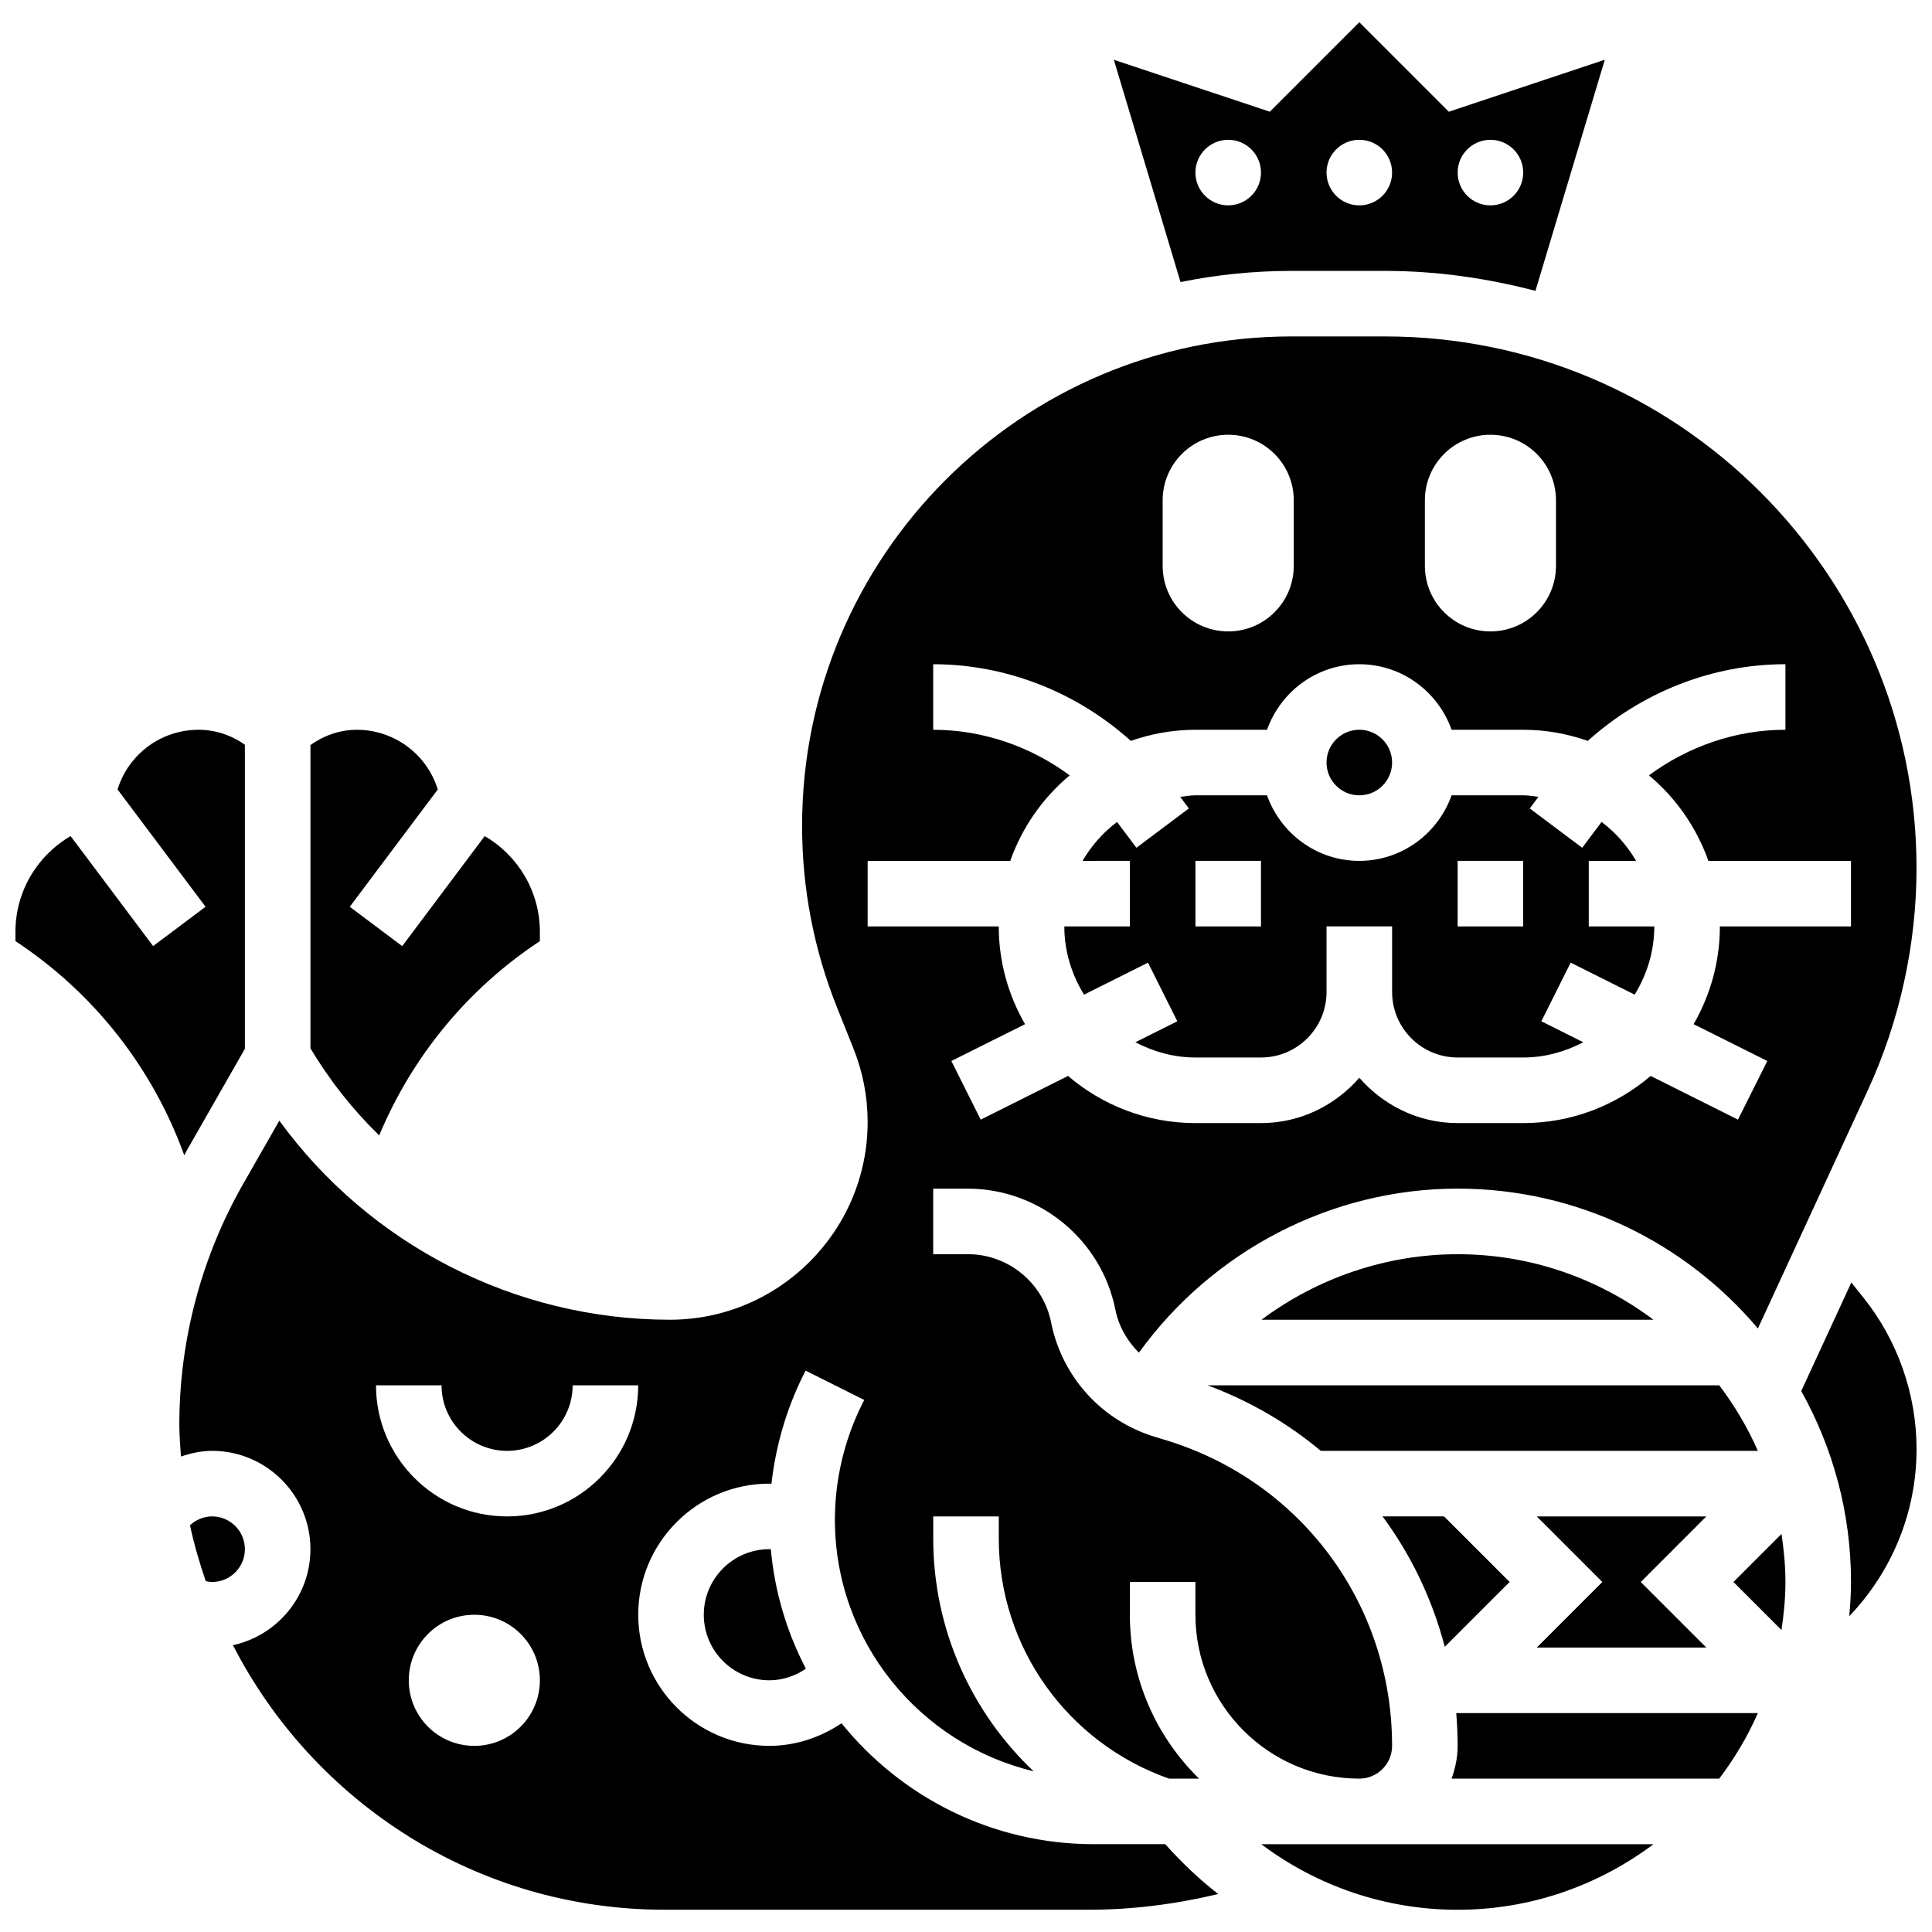 <?xml version="1.0" encoding="UTF-8"?>
<!-- Uploaded to: SVG Repo, www.svgrepo.com, Generator: SVG Repo Mixer Tools -->
<svg width="800px" height="800px" version="1.1" viewBox="144 144 512 512" xmlns="http://www.w3.org/2000/svg">
 <defs>
  <clipPath id="c">
   <path d="m191 233h460.9v418h-460.9z"/>
  </clipPath>
  <clipPath id="b">
   <path d="m148.09 337h60.906v114h-60.906z"/>
  </clipPath>
  <clipPath id="a">
   <path d="m621 483h30.902v90h-30.902z"/>
  </clipPath>
 </defs>
 <path d="m512.92 346.08c0 4.797-3.891 8.688-8.688 8.688s-8.688-3.891-8.688-8.688 3.891-8.688 8.688-8.688 8.688 3.891 8.688 8.688"/>
 <path d="m486.27 215.79h24.758c13.793 0 27.109 1.953 39.879 5.289l18.379-61.246-41.34 13.777-23.715-23.715-23.715 23.715-41.34-13.777 17.676 58.918c9.516-1.934 19.348-2.961 29.418-2.961zm52.707-34.742c4.793 0 8.688 3.891 8.688 8.688 0 4.793-3.891 8.688-8.688 8.688-4.793 0-8.688-3.891-8.688-8.688s3.894-8.688 8.688-8.688zm-34.746 0c4.793 0 8.688 3.891 8.688 8.688 0 4.793-3.891 8.688-8.688 8.688-4.793 0-8.688-3.891-8.688-8.688s3.894-8.688 8.688-8.688zm-34.746 0c4.793 0 8.688 3.891 8.688 8.688 0 4.793-3.891 8.688-8.688 8.688-4.793 0-8.688-3.891-8.688-8.688 0.004-4.797 3.894-8.688 8.688-8.688z"/>
 <path d="m448.23 399.11 7.773 15.539-11.117 5.559c4.793 2.492 10.156 4.039 15.922 4.039h17.371c9.582 0 17.371-7.793 17.371-17.371v-17.371h17.371v17.371c0 9.582 7.793 17.371 17.371 17.371h17.371c5.769 0 11.129-1.547 15.922-4.039l-11.117-5.559 7.773-15.539 16.957 8.477c3.238-5.281 5.211-11.43 5.211-18.074h-17.371v-17.371h12.543c-2.344-4.031-5.438-7.523-9.148-10.312l-5.137 6.836-13.898-10.422 2.301-3.066c-1.336-0.156-2.656-0.41-4.039-0.41h-18.973c-3.598 10.086-13.152 17.371-24.461 17.371-11.309 0-20.863-7.289-24.461-17.371h-18.965c-1.383 0-2.703 0.25-4.039 0.41l2.301 3.066-13.898 10.422-5.133-6.836c-3.711 2.789-6.801 6.289-9.148 10.312l12.543-0.004v17.371h-17.371c0 6.644 1.973 12.797 5.219 18.086zm82.059-26.973h17.371v17.371h-17.371zm-69.488 0h17.371v17.371h-17.371z"/>
 <g clip-path="url(#c)">
  <path d="m504.23 615.36c4.785 0 8.688-3.891 8.688-8.688 0-37.699-24.262-70.309-60.371-81.141l-2.371-0.723c-14.133-4.231-24.73-15.859-27.621-30.352-2.094-10.477-11.371-18.086-22.062-18.086l-9.184 0.008v-17.371h9.18c18.938 0 35.379 13.48 39.09 32.043 0.895 4.457 3.152 8.348 6.246 11.422 19.465-26.945 50.938-43.477 84.465-43.477 31.887 0 60.441 14.43 79.574 37.055l29.066-62.984c8.488-18.371 12.969-38.785 12.969-59.031 0-77.684-63.191-140.88-140.88-140.88h-24.758c-71.523 0-129.7 58.18-129.7 129.7 0 16.574 3.117 32.781 9.277 48.176l4.352 10.875c2.484 6.195 3.742 12.742 3.742 19.449 0 28.883-23.504 52.387-52.387 52.387-41.121 0-79.629-19.91-103.52-52.754l-9.562 16.723c-11.086 19.406-16.938 41.461-16.938 63.793 0 2.867 0.242 5.672 0.426 8.488 2.648-0.887 5.391-1.504 8.258-1.504 14.367 0 26.059 11.691 26.059 26.059 0 12.473-8.816 22.898-20.535 25.441 21.332 41.555 64.539 70.109 114.38 70.109h112.47c11.613 0 23.062-1.492 34.27-4.168-5.062-3.891-9.711-8.363-14.055-13.203h-18.926c-26.988 0-51.086-12.516-66.859-32.035-5.621 3.742-12.152 5.977-19.129 5.977-19.164 0-34.746-15.582-34.746-34.746 0-19.164 15.582-34.746 34.746-34.746 0.191 0 0.375 0.043 0.555 0.043 1.129-10.043 4.004-19.91 8.52-28.941l0.531-1.051 15.539 7.773-0.531 1.051c-4.734 9.477-7.242 20.09-7.242 30.688 0 32.34 22.516 59.449 52.664 66.668-16.598-15.688-26.605-37.75-26.605-61.672v-5.871h17.371v5.871c0 28.727 18.102 54.098 45.117 63.617h7.957c-11.293-11.051-18.336-26.426-18.336-43.434v-8.688h17.371v8.688c0.012 23.949 19.492 43.434 43.441 43.434zm-234.53-8.688c-9.598 0-17.371-7.773-17.371-17.371 0-9.598 7.773-17.371 17.371-17.371s17.371 7.773 17.371 17.371c0 9.59-7.773 17.371-17.371 17.371zm8.688-60.805c-19.164 0-34.746-15.582-34.746-34.746h17.371c0 9.582 7.793 17.371 17.371 17.371 9.582 0 17.371-7.793 17.371-17.371h17.371c0.008 19.164-15.578 34.746-34.738 34.746zm243.22-269.28c0-9.598 7.773-17.371 17.371-17.371 9.598 0 17.371 7.773 17.371 17.371v17.371c0 9.598-7.773 17.371-17.371 17.371-9.598 0-17.371-7.773-17.371-17.371zm-69.492 0c0-9.598 7.773-17.371 17.371-17.371 9.598 0 17.371 7.773 17.371 17.371v17.371c0 9.598-7.773 17.371-17.371 17.371-9.598 0-17.371-7.773-17.371-17.371zm-78.18 112.93v-17.371h37.785c3.16-8.902 8.633-16.723 15.758-22.664-10.379-7.68-23.047-12.082-36.172-12.082v-17.371c19.449 0 38.117 7.469 52.371 20.316 5.367-1.875 11.117-2.945 17.121-2.945h18.973c3.598-10.086 13.152-17.371 24.461-17.371s20.863 7.289 24.461 17.371l18.973-0.004c6.004 0 11.754 1.07 17.121 2.945 14.254-12.848 32.922-20.316 52.371-20.316v17.371c-13.125 0-25.789 4.402-36.172 12.082 7.121 5.941 12.594 13.75 15.758 22.664h37.785v17.371h-34.746c0 9.434-2.555 18.258-6.957 25.902l19.527 9.762-7.773 15.539-23.148-11.578c-9.102 7.773-20.891 12.492-33.766 12.492h-17.371c-10.422 0-19.684-4.707-26.059-12.004-6.375 7.297-15.637 12.004-26.059 12.004h-17.371c-12.883 0-24.66-4.727-33.766-12.492l-23.148 11.578-7.773-15.539 19.527-9.762c-4.41-7.641-6.965-16.465-6.965-25.898z"/>
 </g>
 <path d="m347.88 554.55c-9.582 0-17.371 7.793-17.371 17.371 0 9.582 7.793 17.371 17.371 17.371 3.535 0 6.856-1.137 9.684-3.066-5.012-9.633-8.262-20.316-9.285-31.645-0.137-0.004-0.266-0.031-0.398-0.031z"/>
 <path d="m287.07 393.41v-2.484c0-10.625-5.715-20.152-14.621-25.348l-21.859 29.152-13.898-10.422 23.332-31.105-0.148-0.434c-3.066-9.191-11.633-15.367-21.324-15.367-4.414 0-8.723 1.484-12.281 4.055v80.348c5.125 8.59 11.266 16.32 18.215 23.09 8.789-20.98 23.477-38.883 42.586-51.484z"/>
 <g clip-path="url(#b)">
  <path d="m193.38 449.1 15.516-27.152v-80.574c-3.551-2.555-7.879-3.977-12.281-3.977-9.695 0-18.266 6.176-21.324 15.375l-0.148 0.426 23.332 31.102-13.898 10.422-21.863-29.148c-8.906 5.195-14.621 14.723-14.621 25.348v2.484c20.848 13.75 36.379 33.641 44.734 56.75 0.191-0.352 0.355-0.707 0.555-1.055z"/>
 </g>
 <path d="m208.9 554.55c0-4.793-3.898-8.688-8.688-8.688-2.215 0-4.273 0.887-5.863 2.344 1.078 5.062 2.527 9.98 4.18 14.809 0.555 0.109 1.102 0.223 1.684 0.223 4.789 0 8.688-3.891 8.688-8.688z"/>
 <path d="m478.3 493.75h103.89c-14.496-10.859-32.426-17.371-51.891-17.371-18.957 0-37.172 6.312-52 17.371z"/>
 <path d="m530.29 650.11c19.465 0 37.395-6.516 51.891-17.371h-103.92c14.871 11.16 33.008 17.371 52.031 17.371z"/>
 <path d="m526.88 580.42 17.184-17.184-17.371-17.371h-16.305c7.59 10.25 13.191 21.961 16.492 34.555z"/>
 <path d="m530.29 606.67c0 3.059-0.625 5.957-1.598 8.688h70.926c4.039-5.359 7.516-11.152 10.234-17.371h-79.934c0.242 2.863 0.371 5.758 0.371 8.684z"/>
 <g clip-path="url(#a)">
  <path d="m634.62 483.88-13.273 28.762c8.375 14.992 13.188 32.234 13.188 50.598 0 3.059-0.199 6.07-0.461 9.07 11.223-11.746 17.832-27.418 17.832-44.285 0-14.539-5.004-28.797-14.082-40.148z"/>
 </g>
 <path d="m603.38 563.24 12.734 12.734c0.617-4.168 1.043-8.398 1.043-12.734 0-4.336-0.426-8.566-1.043-12.734z"/>
 <path d="m551.26 545.87 17.375 17.375-17.375 17.371h44.926l-17.371-17.371 17.371-17.375z"/>
 <path d="m599.62 511.12h-135.61c11.152 4.152 21.254 10.043 30.012 17.371h115.83c-2.727-6.219-6.191-12.012-10.23-17.371z"/>
</svg>
